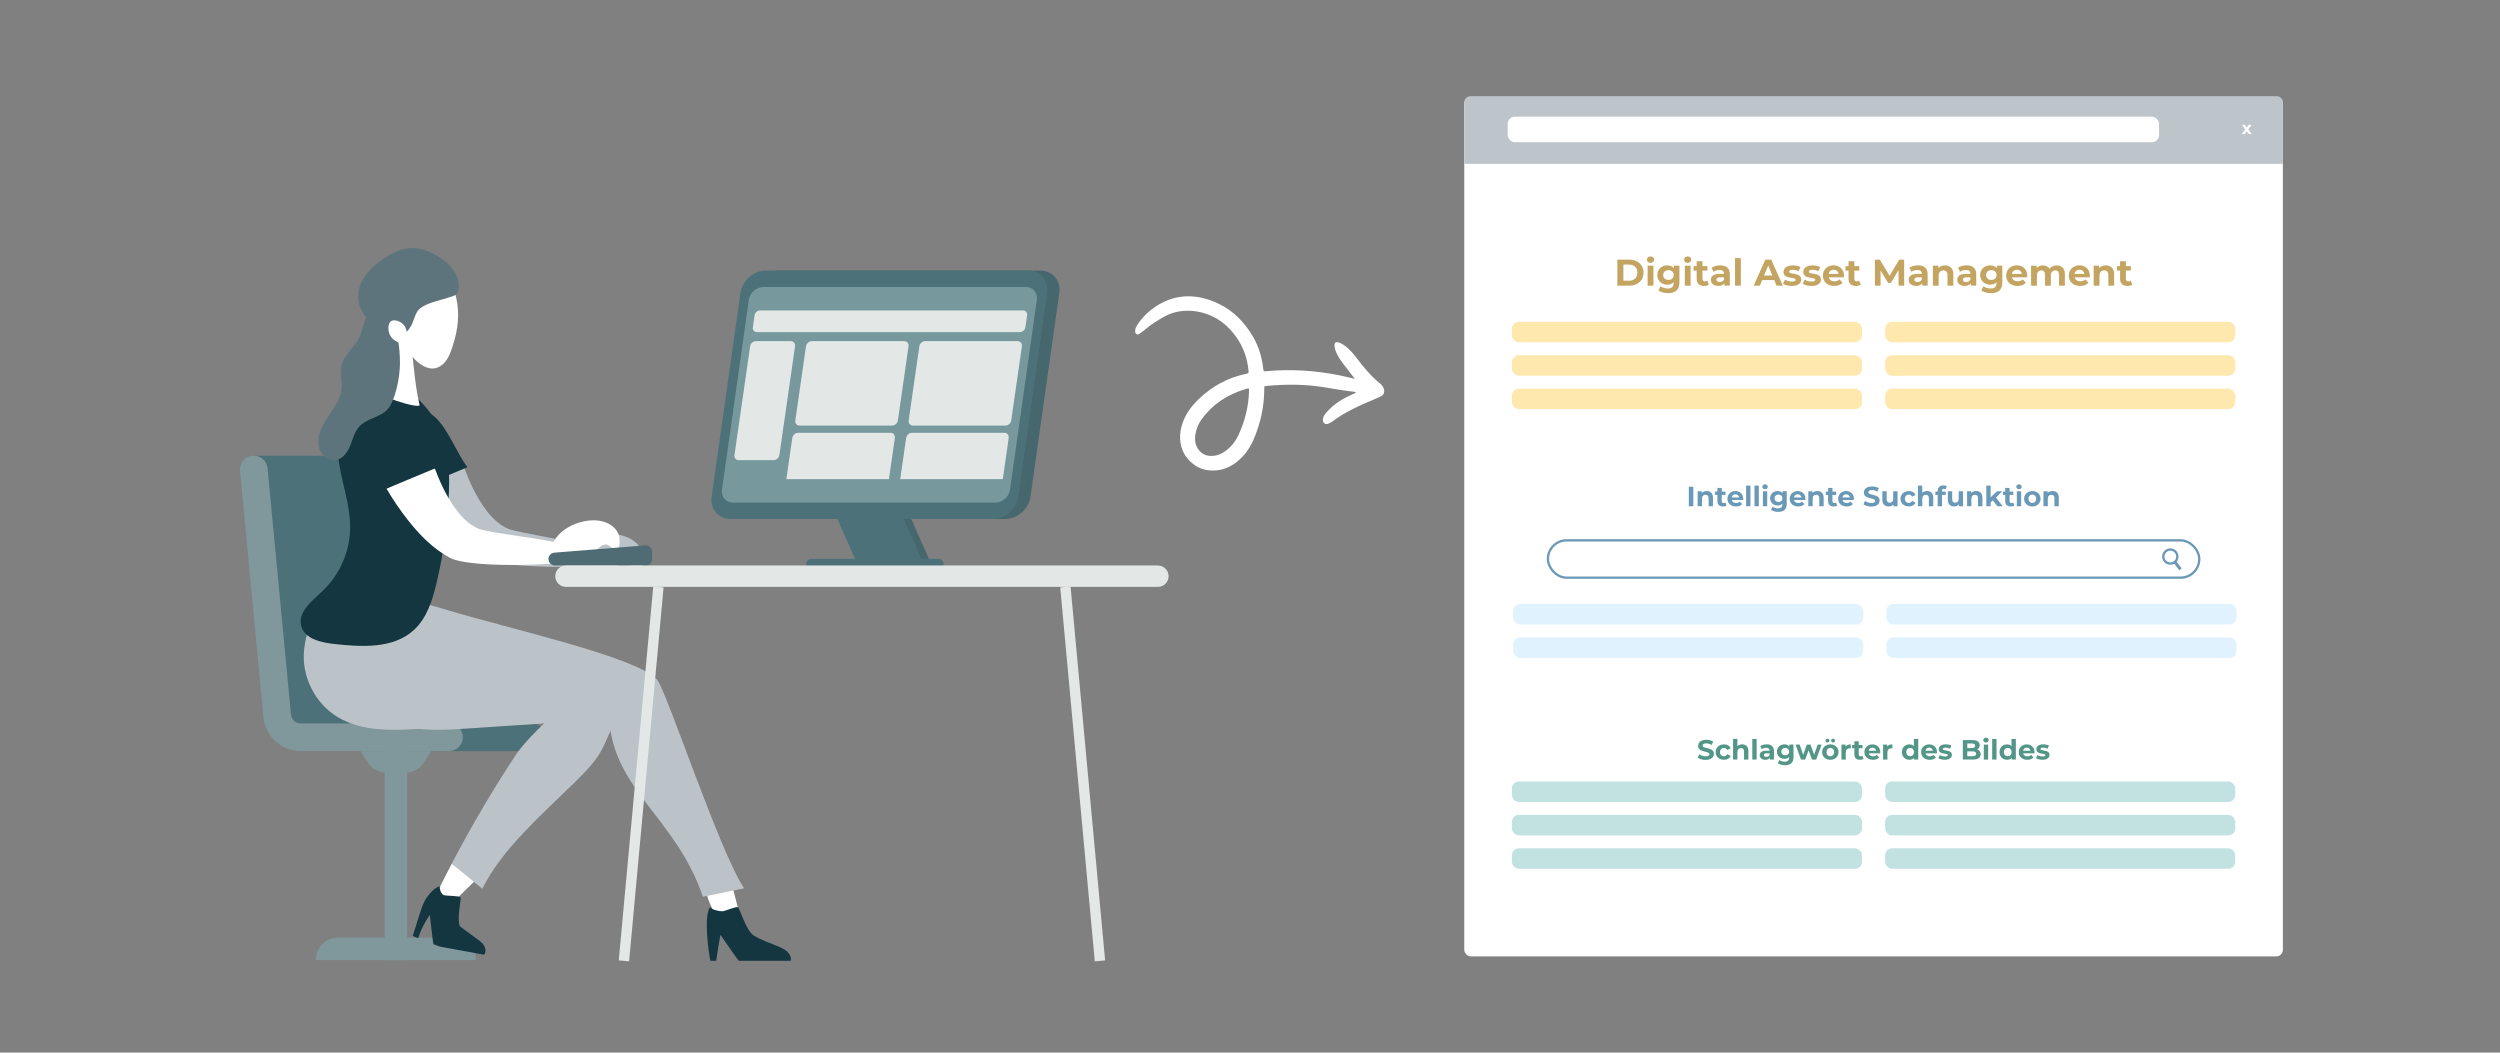 <?xml version="1.0" encoding="UTF-8"?><svg id="Ebene_1" xmlns="http://www.w3.org/2000/svg" viewBox="0 0 1077.17 453.54"><rect x="0" y="0" width="1077.17" height="453.54" fill="#808080" stroke="none"/><defs><style>.cls-1{fill:#77999d;}.cls-2{fill:#ffe8ae;}.cls-3{fill:#4c7178;}.cls-4{fill:#5e747c;}.cls-4,.cls-5,.cls-6,.cls-7{fill-rule:evenodd;}.cls-8{fill:none;}.cls-8,.cls-9{stroke:#6a98b7;stroke-miterlimit:10;}.cls-10{fill:#bdc4ca;}.cls-11,.cls-5,.cls-9{fill:#fff;}.cls-12{fill:#e3e8e7;}.cls-13,.cls-6{fill:#bcc3c8;}.cls-14{fill:#c3a461;}.cls-15{fill:#6a98b7;}.cls-16{fill:#539687;}.cls-17{fill:#45676d;}.cls-18{fill:#4f6c74;}.cls-19{fill:#e0f2fd;}.cls-20,.cls-7{fill:#143640;}.cls-21{fill:#80979b;}.cls-22{fill:#c1e2e1;}</style></defs><rect class="cls-11" x="630.91" y="41.91" width="352.7" height="370.18" rx="2.83" ry="2.83"/><path class="cls-10" d="M983.62,70.61v-26.54c0-1.45-1.17-2.62-2.62-2.62h-347.46c-1.45,0-2.62,1.17-2.62,2.62v26.54h352.7Z"/><rect class="cls-11" x="649.62" y="50.28" width="280.65" height="10.98" rx="3.07" ry="3.07"/><path class="cls-11" d="M968.91,57.76l-.87-1.22-.9,1.22h-1.26l1.53-2.01-1.48-1.98h1.3l.84,1.16.87-1.16h1.23l-1.48,1.95,1.54,2.04h-1.32Z"/><rect class="cls-2" x="651.44" y="138.64" width="150.84" height="8.85" rx="3.01" ry="3.01"/><rect class="cls-2" x="651.44" y="167.44" width="150.84" height="8.85" rx="3.01" ry="3.01"/><rect class="cls-2" x="651.44" y="153.04" width="150.84" height="8.85" rx="3.01" ry="3.01"/><rect class="cls-2" x="812.25" y="138.64" width="150.84" height="8.85" rx="3.01" ry="3.01"/><rect class="cls-2" x="812.25" y="167.44" width="150.84" height="8.85" rx="3.01" ry="3.01"/><rect class="cls-2" x="812.25" y="153.04" width="150.84" height="8.85" rx="3.01" ry="3.01"/><rect class="cls-19" x="651.97" y="274.64" width="150.84" height="8.85" rx="3.01" ry="3.01"/><rect class="cls-19" x="651.97" y="260.24" width="150.84" height="8.85" rx="3.01" ry="3.01"/><rect class="cls-19" x="812.79" y="274.64" width="150.84" height="8.85" rx="3.01" ry="3.01"/><rect class="cls-19" x="812.79" y="260.24" width="150.84" height="8.85" rx="3.01" ry="3.01"/><rect class="cls-22" x="651.44" y="336.7" width="150.84" height="8.85" rx="3.01" ry="3.01"/><rect class="cls-22" x="651.44" y="365.5" width="150.84" height="8.85" rx="3.01" ry="3.01"/><rect class="cls-22" x="651.44" y="351.1" width="150.84" height="8.85" rx="3.01" ry="3.01"/><rect class="cls-22" x="812.25" y="336.7" width="150.84" height="8.85" rx="3.01" ry="3.01"/><rect class="cls-22" x="812.25" y="365.5" width="150.84" height="8.85" rx="3.01" ry="3.01"/><rect class="cls-22" x="812.25" y="351.1" width="150.84" height="8.85" rx="3.01" ry="3.01"/><path class="cls-5" d="M538.03,167.42c-.53-.12-1,.1-1.45.24-7.88,2.37-14.27,6.63-18.9,13.11-1.57,2.19-2.49,4.68-2.74,7.44-.14,1.64.09,3.23.97,4.75,1.31,2.24,3.25,3.44,5.84,3.49,1.97.04,3.73-.51,5.3-1.48,3.07-1.89,5.2-4.55,6.66-7.73,2.69-5.88,4.29-12.11,4.46-18.76,0-.35.13-.7-.11-1.07M583.75,163.26c-.42-.57-.64-.88-.87-1.18-1.28-1.66-2.58-3.3-3.85-4.96-1.16-1.51-2.24-3.07-3.05-4.77-.53-1.11-.94-2.24-.99-3.43-.06-1.33.57-1.77,1.92-1.34,1.11.35,2.07,1,2.98,1.72,1.9,1.51,3.44,3.34,4.86,5.24,2.9,3.85,5.97,7.55,9.78,10.63.71.57,1.31,1.27,1.64,2.12.59,1.5.12,2.87-1.23,3.5-1.05.48-2.11.97-3.18,1.42-6.21,2.58-12.3,5.36-17.62,9.35-.49.37-1.06.64-1.62.91-.58.28-1.23.42-1.85-.03-.65-.48-.77-1.16-.67-1.85.14-.99.62-1.82,1.24-2.56,1.74-2.1,3.81-3.84,6.13-5.33,1.86-1.2,3.89-2.13,5.92-3.06.32-.15.77-.2.89-.66-.22-.07-.36-.14-.49-.15-4.49-.47-8.96-1.3-13.43-2.02-8.18-1.32-16.25-1.29-24.28-.56-1.42.13-1.24.15-1.25,1.35-.03,7.8-1.69,15.14-4.75,22.08-1.62,3.68-3.94,6.86-7.14,9.37-2.83,2.22-6.08,3.61-9.95,3.68-3.07.05-5.98-.68-8.56-2.63-3.81-2.88-5.66-6.62-5.87-11.01-.12-2.55.39-4.96,1.24-7.27,1.43-3.94,3.96-7.16,6.94-10.01,5.65-5.39,12.36-9.12,20.38-10.76.65-.13,1.03-.28.96-1.07-.61-6.92-3.21-13.1-8.38-18.47-7.89-8.21-19.97-9.55-27.75-5.19-2.91,1.63-5.75,3.33-8.24,5.49-.83.71-1.73,1.33-2.62,1.99-.37.27-.78.46-1.28.17-.47-.28-.59-.74-.6-1.2-.03-.69.13-1.34.45-1.91.4-.72.82-1.45,1.31-2.1,2.35-3.13,5.25-5.72,8.7-7.7,8.05-4.59,16.69-4.43,25.62-.13,6.5,3.14,11.21,8.17,14.75,14.24,2.54,4.35,3.79,8.98,4.36,13.76.13,1.1.16,1.12,1.29,1.01,10.47-.99,20.99-.33,31.56,1.78,2.08.42,4.15.92,6.57,1.52"/><path class="cls-16" d="M732.99,327.15c-.62-.18-1.12-.41-1.49-.7l.66-1.46c.36.26.79.48,1.28.64s.99.24,1.49.24c.55,0,.96-.08,1.22-.25.26-.16.4-.38.4-.65,0-.2-.08-.37-.23-.5-.16-.13-.36-.24-.6-.32s-.57-.17-.99-.26c-.64-.15-1.16-.3-1.57-.46-.41-.15-.76-.4-1.05-.73-.29-.34-.44-.78-.44-1.34,0-.49.13-.93.4-1.33.26-.4.66-.71,1.19-.94.53-.23,1.18-.35,1.95-.35.54,0,1.06.06,1.57.19.51.13.96.31,1.34.55l-.6,1.48c-.78-.44-1.55-.66-2.33-.66-.54,0-.95.09-1.21.26s-.39.41-.39.7.15.5.45.64.76.28,1.37.41c.64.15,1.16.3,1.57.46.41.15.76.39,1.05.72s.44.77.44,1.33c0,.48-.13.92-.4,1.31-.27.4-.67.71-1.21.94-.54.23-1.19.35-1.96.35-.66,0-1.31-.09-1.93-.27Z"/><path class="cls-16" d="M740.94,326.95c-.55-.28-.98-.68-1.28-1.18-.31-.5-.46-1.08-.46-1.72s.15-1.21.46-1.72c.31-.5.74-.9,1.28-1.18s1.17-.43,1.85-.43,1.27.14,1.78.43c.51.28.88.69,1.11,1.22l-1.45.78c-.34-.59-.82-.89-1.45-.89-.49,0-.89.16-1.21.48-.32.32-.48.76-.48,1.31s.16.99.48,1.31.72.48,1.21.48c.64,0,1.12-.3,1.45-.89l1.45.79c-.23.51-.6.91-1.11,1.2-.51.29-1.1.43-1.78.43s-1.31-.14-1.85-.43Z"/><path class="cls-16" d="M752.58,321.44c.49.48.74,1.19.74,2.14v3.7h-1.87v-3.41c0-.51-.11-.89-.34-1.15s-.55-.38-.97-.38c-.47,0-.85.15-1.13.44-.28.29-.42.73-.42,1.3v3.19h-1.87v-8.9h1.87v3.12c.25-.25.55-.44.9-.57.35-.13.74-.2,1.15-.2.8,0,1.45.24,1.94.72Z"/><path class="cls-16" d="M755.01,318.37h1.87v8.9h-1.87v-8.9Z"/><path class="cls-16" d="M763.53,321.44c.54.48.8,1.19.8,2.15v3.68h-1.75v-.8c-.35.6-1.01.9-1.97.9-.5,0-.93-.08-1.29-.25-.36-.17-.64-.4-.83-.7-.19-.3-.29-.63-.29-1.01,0-.6.23-1.07.68-1.42.45-.34,1.15-.52,2.09-.52h1.49c0-.41-.12-.72-.37-.94-.25-.22-.62-.33-1.12-.33-.34,0-.68.05-1.01.16-.33.11-.61.25-.85.44l-.67-1.31c.35-.25.77-.44,1.27-.58.49-.14,1-.2,1.52-.2,1,0,1.77.24,2.3.71ZM761.94,325.89c.25-.15.42-.37.53-.65v-.66h-1.28c-.77,0-1.15.25-1.15.76,0,.24.09.43.28.57.19.14.45.21.77.21s.6-.07.85-.22Z"/><path class="cls-16" d="M772.76,320.82v5.38c0,1.18-.31,2.06-.92,2.64-.62.58-1.52.86-2.7.86-.62,0-1.22-.08-1.78-.23-.56-.15-1.02-.37-1.39-.66l.74-1.34c.27.22.62.4,1.03.53.42.13.83.2,1.25.2.65,0,1.13-.15,1.43-.44.31-.29.46-.73.46-1.33v-.28c-.49.54-1.17.8-2.04.8-.59,0-1.13-.13-1.63-.39-.49-.26-.88-.63-1.17-1.1-.29-.47-.43-1.02-.43-1.63s.14-1.16.43-1.63c.29-.47.68-.84,1.17-1.1.49-.26,1.03-.39,1.63-.39.94,0,1.65.31,2.14.92v-.83h1.78ZM770.44,324.99c.32-.29.47-.67.47-1.15s-.16-.85-.47-1.15c-.32-.29-.72-.44-1.22-.44s-.9.15-1.22.44-.48.67-.48,1.15.16.85.48,1.15.73.44,1.22.44.9-.15,1.22-.44Z"/><path class="cls-16" d="M784.87,320.82l-2.34,6.46h-1.8l-1.45-4.01-1.5,4.01h-1.8l-2.33-6.46h1.76l1.52,4.37,1.58-4.37h1.58l1.54,4.37,1.57-4.37h1.66Z"/><path class="cls-16" d="M786.81,326.95c-.54-.28-.96-.68-1.27-1.18s-.46-1.08-.46-1.72.15-1.21.46-1.72.73-.9,1.27-1.18,1.15-.43,1.83-.43,1.29.14,1.82.43.96.68,1.26,1.18c.3.5.46,1.08.46,1.72s-.15,1.21-.46,1.72c-.3.5-.72.9-1.26,1.18s-1.14.43-1.82.43-1.29-.14-1.83-.43ZM786.8,319.7c-.16-.16-.24-.35-.24-.59s.08-.44.24-.59c.16-.16.36-.23.6-.23s.44.08.59.23c.16.16.23.35.23.59s-.08.44-.23.59-.35.23-.59.23-.44-.08-.6-.23ZM789.82,325.35c.31-.32.46-.76.46-1.3s-.15-.98-.46-1.3c-.31-.32-.7-.49-1.18-.49s-.88.16-1.19.49c-.31.32-.47.76-.47,1.3s.16.98.47,1.3c.31.32.71.49,1.19.49s.87-.16,1.18-.49ZM789.23,319.7c-.16-.16-.23-.35-.23-.59s.08-.44.23-.59c.16-.16.35-.23.59-.23s.44.08.6.23c.16.16.24.35.24.59s-.08.44-.24.59-.36.23-.6.23-.44-.08-.59-.23Z"/><path class="cls-16" d="M796.12,320.96c.38-.16.82-.24,1.31-.24v1.73c-.21-.02-.35-.02-.42-.02-.54,0-.96.15-1.26.45-.3.3-.46.75-.46,1.35v3.05h-1.87v-6.46h1.79v.85c.22-.31.53-.55.91-.71Z"/><path class="cls-16" d="M802.94,326.96c-.18.14-.41.24-.68.31-.27.07-.55.1-.85.1-.77,0-1.36-.2-1.78-.59-.42-.39-.63-.97-.63-1.73v-2.65h-1v-1.44h1v-1.57h1.87v1.57h1.61v1.44h-1.61v2.63c0,.27.07.48.21.63.14.15.34.22.59.22.3,0,.55-.08.76-.24l.5,1.32Z"/><path class="cls-16" d="M810.08,324.58h-4.88c.09.4.3.72.62.95s.74.35,1.22.35c.34,0,.63-.05.89-.15.26-.1.5-.26.73-.47l1,1.08c-.61.7-1.5,1.04-2.66,1.04-.73,0-1.37-.14-1.93-.43-.56-.28-.99-.68-1.3-1.18s-.46-1.08-.46-1.72.15-1.2.45-1.71c.3-.51.71-.9,1.24-1.19.52-.28,1.11-.43,1.76-.43s1.2.14,1.72.41c.51.27.91.66,1.21,1.17.29.51.44,1.1.44,1.77,0,.02-.01.19-.04.5ZM805.7,322.5c-.29.24-.46.57-.53.98h3.18c-.06-.41-.24-.73-.53-.98-.29-.24-.64-.37-1.06-.37s-.78.12-1.07.36Z"/><path class="cls-16" d="M814.06,320.96c.38-.16.82-.24,1.31-.24v1.73c-.21-.02-.35-.02-.42-.02-.54,0-.96.15-1.26.45-.3.3-.46.75-.46,1.35v3.05h-1.87v-6.46h1.79v.85c.22-.31.53-.55.91-.71Z"/><path class="cls-16" d="M826.51,318.37v8.9h-1.79v-.74c-.46.56-1.14.84-2.02.84-.61,0-1.16-.14-1.65-.41-.49-.27-.88-.66-1.16-1.16-.28-.5-.42-1.09-.42-1.75s.14-1.25.42-1.75c.28-.5.67-.89,1.16-1.16.49-.27,1.04-.41,1.65-.41.82,0,1.47.26,1.93.78v-3.13h1.87ZM824.21,325.35c.31-.32.47-.76.47-1.3s-.16-.98-.47-1.3c-.31-.32-.7-.49-1.18-.49s-.88.16-1.19.49c-.31.32-.47.76-.47,1.3s.16.98.47,1.3c.31.32.71.49,1.19.49s.86-.16,1.18-.49Z"/><path class="cls-16" d="M834.53,324.58h-4.88c.09.4.3.72.62.95s.74.35,1.22.35c.34,0,.63-.05.89-.15.26-.1.5-.26.73-.47l1,1.08c-.61.7-1.5,1.04-2.66,1.04-.73,0-1.37-.14-1.93-.43-.56-.28-.99-.68-1.3-1.18s-.46-1.08-.46-1.72.15-1.2.45-1.71c.3-.51.71-.9,1.24-1.19.52-.28,1.11-.43,1.76-.43s1.2.14,1.72.41c.51.27.91.66,1.21,1.17.29.51.44,1.1.44,1.77,0,.02-.01.19-.04.5ZM830.15,322.5c-.29.24-.46.57-.53.98h3.18c-.06-.41-.24-.73-.53-.98-.29-.24-.64-.37-1.06-.37s-.78.12-1.07.36Z"/><path class="cls-16" d="M836.41,327.17c-.51-.13-.92-.3-1.22-.5l.62-1.34c.29.18.64.33,1.04.45s.81.17,1.2.17c.79,0,1.19-.2,1.19-.59,0-.18-.11-.32-.32-.4-.22-.08-.55-.15-1-.2-.53-.08-.96-.17-1.31-.28-.34-.1-.64-.29-.89-.55s-.38-.64-.38-1.13c0-.41.12-.77.35-1.09s.58-.56,1.03-.74c.45-.18.99-.26,1.6-.26.46,0,.91.05,1.36.15.45.1.83.24,1.12.41l-.62,1.33c-.57-.32-1.19-.48-1.86-.48-.4,0-.7.06-.9.17-.2.11-.3.26-.3.43,0,.2.11.34.32.42s.56.16,1.03.23c.53.09.96.18,1.3.28.34.1.63.28.88.55.25.26.37.63.37,1.1,0,.4-.12.76-.36,1.07-.24.31-.59.55-1.05.73s-1.01.26-1.64.26c-.54,0-1.06-.07-1.57-.2Z"/><path class="cls-16" d="M853.01,323.67c.27.36.41.79.41,1.31,0,.74-.29,1.3-.86,1.7-.57.4-1.41.59-2.5.59h-4.34v-8.4h4.1c1.02,0,1.81.2,2.36.59.55.39.82.92.82,1.6,0,.41-.1.77-.29,1.09-.2.32-.47.57-.82.76.48.15.86.41,1.13.76ZM847.64,320.34v1.98h1.93c.48,0,.84-.08,1.09-.25s.37-.42.37-.74-.12-.57-.37-.74c-.25-.16-.61-.25-1.09-.25h-1.93ZM851.07,325.56c.26-.17.39-.43.39-.78,0-.7-.52-1.04-1.55-1.04h-2.27v2.08h2.27c.51,0,.9-.08,1.16-.25Z"/><path class="cls-16" d="M854.85,319.62c-.22-.2-.32-.45-.32-.74s.11-.54.32-.74c.22-.2.5-.3.84-.3s.62.1.84.29c.22.19.32.43.32.72,0,.31-.11.57-.32.77-.22.2-.5.31-.84.31s-.62-.1-.84-.3ZM854.76,320.82h1.87v6.46h-1.87v-6.46Z"/><path class="cls-16" d="M858.37,318.37h1.87v8.9h-1.87v-8.9Z"/><path class="cls-16" d="M868.56,318.37v8.9h-1.79v-.74c-.46.56-1.14.84-2.02.84-.61,0-1.16-.14-1.65-.41-.49-.27-.88-.66-1.16-1.16-.28-.5-.42-1.09-.42-1.75s.14-1.25.42-1.75c.28-.5.67-.89,1.16-1.16.49-.27,1.04-.41,1.65-.41.82,0,1.47.26,1.93.78v-3.13h1.87ZM866.25,325.35c.31-.32.47-.76.47-1.3s-.16-.98-.47-1.3c-.31-.32-.7-.49-1.18-.49s-.88.16-1.19.49c-.31.32-.47.76-.47,1.3s.16.98.47,1.3c.31.32.71.49,1.19.49s.86-.16,1.18-.49Z"/><path class="cls-16" d="M876.57,324.58h-4.88c.09.4.3.72.62.95s.74.35,1.22.35c.34,0,.63-.05.89-.15.26-.1.5-.26.73-.47l1,1.08c-.61.7-1.5,1.04-2.66,1.04-.73,0-1.37-.14-1.93-.43-.56-.28-.99-.68-1.3-1.18s-.46-1.08-.46-1.72.15-1.2.45-1.71c.3-.51.71-.9,1.24-1.19.52-.28,1.11-.43,1.76-.43s1.2.14,1.72.41c.51.27.91.66,1.21,1.17.29.51.44,1.1.44,1.77,0,.02-.01.19-.04.5ZM872.19,322.5c-.29.24-.46.57-.53.98h3.18c-.06-.41-.24-.73-.53-.98-.29-.24-.64-.37-1.06-.37s-.78.12-1.07.36Z"/><path class="cls-16" d="M878.46,327.17c-.51-.13-.92-.3-1.22-.5l.62-1.34c.29.18.64.33,1.04.45s.81.17,1.2.17c.79,0,1.19-.2,1.19-.59,0-.18-.11-.32-.32-.4-.22-.08-.55-.15-1-.2-.53-.08-.96-.17-1.31-.28-.34-.1-.64-.29-.89-.55s-.38-.64-.38-1.13c0-.41.12-.77.35-1.09s.58-.56,1.03-.74c.45-.18.99-.26,1.6-.26.46,0,.91.05,1.36.15.45.1.83.24,1.12.41l-.62,1.33c-.57-.32-1.19-.48-1.86-.48-.4,0-.7.06-.9.17-.2.11-.3.26-.3.43,0,.2.11.34.32.42s.56.16,1.03.23c.53.09.96.18,1.3.28.34.1.63.28.88.55.25.26.37.63.37,1.1,0,.4-.12.76-.36,1.07-.24.31-.59.55-1.05.73s-1.01.26-1.64.26c-.54,0-1.06-.07-1.57-.2Z"/><path class="cls-15" d="M727.66,209.73h1.94v8.4h-1.94v-8.4Z"/><path class="cls-15" d="M737.32,212.29c.49.48.74,1.19.74,2.14v3.7h-1.87v-3.41c0-.51-.11-.89-.34-1.15s-.55-.38-.97-.38c-.47,0-.85.15-1.13.44-.28.29-.42.73-.42,1.3v3.19h-1.87v-6.46h1.79v.76c.25-.27.56-.48.92-.63.37-.15.77-.22,1.21-.22.8,0,1.45.24,1.94.72Z"/><path class="cls-15" d="M743.92,217.82c-.18.14-.41.24-.68.31-.27.07-.55.1-.85.1-.77,0-1.36-.2-1.78-.59-.42-.39-.63-.97-.63-1.73v-2.65h-1v-1.44h1v-1.57h1.87v1.57h1.61v1.44h-1.61v2.63c0,.27.07.48.21.63.14.15.34.22.59.22.3,0,.55-.08.76-.24l.5,1.32Z"/><path class="cls-15" d="M751.06,215.43h-4.88c.09.4.3.72.62.95s.74.35,1.22.35c.34,0,.63-.05.89-.15.26-.1.5-.26.73-.47l1,1.08c-.61.7-1.5,1.04-2.66,1.04-.73,0-1.37-.14-1.93-.43-.56-.28-.99-.68-1.3-1.18s-.46-1.08-.46-1.72.15-1.2.45-1.71c.3-.51.71-.9,1.24-1.19.52-.28,1.11-.43,1.76-.43s1.2.14,1.72.41c.51.27.91.66,1.21,1.17.29.51.44,1.1.44,1.77,0,.02-.01.19-.04.5ZM746.68,213.35c-.29.24-.46.57-.53.98h3.18c-.06-.41-.24-.73-.53-.98-.29-.24-.64-.37-1.06-.37s-.78.12-1.07.36Z"/><path class="cls-15" d="M752.34,209.22h1.87v8.9h-1.87v-8.9Z"/><path class="cls-15" d="M755.95,209.22h1.87v8.9h-1.87v-8.9Z"/><path class="cls-15" d="M759.66,210.47c-.22-.2-.32-.45-.32-.74s.11-.54.32-.74c.22-.2.5-.3.84-.3s.62.1.84.29c.22.19.32.43.32.72,0,.31-.11.57-.32.77-.22.2-.5.31-.84.31s-.62-.1-.84-.3ZM759.57,211.67h1.87v6.46h-1.87v-6.46Z"/><path class="cls-15" d="M769.84,211.67v5.38c0,1.18-.31,2.06-.92,2.64-.62.58-1.52.86-2.7.86-.62,0-1.22-.08-1.78-.23-.56-.15-1.02-.37-1.39-.66l.74-1.34c.27.22.62.4,1.03.53.42.13.83.2,1.25.2.65,0,1.13-.15,1.43-.44.31-.29.46-.73.46-1.33v-.28c-.49.54-1.17.8-2.04.8-.59,0-1.13-.13-1.63-.39-.49-.26-.88-.63-1.17-1.1-.29-.47-.43-1.02-.43-1.63s.14-1.16.43-1.63c.29-.47.68-.84,1.17-1.1.49-.26,1.03-.39,1.63-.39.94,0,1.65.31,2.14.92v-.83h1.78ZM767.52,215.84c.32-.29.47-.67.47-1.15s-.16-.85-.47-1.15c-.32-.29-.72-.44-1.22-.44s-.9.15-1.22.44-.48.67-.48,1.15.16.85.48,1.15.73.44,1.22.44.9-.15,1.22-.44Z"/><path class="cls-15" d="M777.87,215.43h-4.88c.09.4.3.72.62.95s.74.35,1.22.35c.34,0,.63-.05.89-.15.26-.1.5-.26.73-.47l1,1.08c-.61.7-1.5,1.04-2.66,1.04-.73,0-1.37-.14-1.93-.43-.56-.28-.99-.68-1.3-1.18s-.46-1.08-.46-1.72.15-1.2.45-1.71c.3-.51.71-.9,1.24-1.19.52-.28,1.11-.43,1.76-.43s1.2.14,1.72.41c.51.27.91.66,1.21,1.17.29.51.44,1.1.44,1.77,0,.02-.01.19-.04.5ZM773.49,213.35c-.29.24-.46.57-.53.98h3.18c-.06-.41-.24-.73-.53-.98-.29-.24-.64-.37-1.06-.37s-.78.12-1.07.36Z"/><path class="cls-15" d="M785.01,212.29c.49.48.74,1.19.74,2.14v3.7h-1.87v-3.41c0-.51-.11-.89-.34-1.15s-.55-.38-.97-.38c-.47,0-.85.15-1.13.44-.28.29-.42.73-.42,1.3v3.19h-1.87v-6.46h1.79v.76c.25-.27.56-.48.92-.63.37-.15.77-.22,1.21-.22.8,0,1.45.24,1.94.72Z"/><path class="cls-15" d="M791.61,217.82c-.18.14-.41.24-.68.31-.27.07-.55.1-.85.1-.77,0-1.36-.2-1.78-.59-.42-.39-.63-.97-.63-1.73v-2.65h-1v-1.44h1v-1.57h1.87v1.57h1.61v1.44h-1.61v2.63c0,.27.07.48.21.63.14.15.34.22.59.22.3,0,.55-.08.76-.24l.5,1.32Z"/><path class="cls-15" d="M798.75,215.43h-4.88c.09.4.3.72.62.95s.74.35,1.22.35c.34,0,.63-.05.89-.15.26-.1.5-.26.73-.47l1,1.08c-.61.7-1.5,1.04-2.66,1.04-.73,0-1.37-.14-1.93-.43-.56-.28-.99-.68-1.3-1.18s-.46-1.08-.46-1.72.15-1.2.45-1.71c.3-.51.71-.9,1.24-1.19.52-.28,1.11-.43,1.76-.43s1.2.14,1.72.41c.51.27.91.66,1.21,1.17.29.51.44,1.1.44,1.77,0,.02-.01.19-.04.5ZM794.37,213.35c-.29.24-.46.57-.53.98h3.18c-.06-.41-.24-.73-.53-.98-.29-.24-.64-.37-1.06-.37s-.78.12-1.07.36Z"/><path class="cls-15" d="M804.39,218c-.62-.18-1.12-.41-1.49-.7l.66-1.46c.36.26.79.48,1.28.64s.99.24,1.49.24c.55,0,.96-.08,1.22-.25.26-.16.4-.38.4-.65,0-.2-.08-.37-.23-.5-.16-.13-.36-.24-.6-.32s-.57-.17-.99-.26c-.64-.15-1.16-.3-1.57-.46-.41-.15-.76-.4-1.05-.73-.29-.34-.44-.78-.44-1.34,0-.49.13-.93.4-1.33.26-.4.66-.71,1.19-.94.53-.23,1.18-.35,1.95-.35.54,0,1.06.06,1.57.19.51.13.96.31,1.34.55l-.6,1.48c-.78-.44-1.55-.66-2.33-.66-.54,0-.95.09-1.21.26s-.39.41-.39.7.15.5.45.64.76.28,1.37.41c.64.15,1.16.3,1.57.46.41.15.76.39,1.05.72s.44.77.44,1.33c0,.48-.13.92-.4,1.31-.27.4-.67.71-1.21.94-.54.23-1.19.35-1.96.35-.66,0-1.31-.09-1.93-.27Z"/><path class="cls-15" d="M817.59,211.67v6.46h-1.78v-.77c-.25.28-.54.49-.89.64-.34.15-.72.22-1.12.22-.85,0-1.52-.24-2.02-.73s-.74-1.21-.74-2.17v-3.65h1.87v3.37c0,1.04.44,1.56,1.31,1.56.45,0,.81-.15,1.08-.44.27-.29.41-.73.41-1.3v-3.19h1.87Z"/><path class="cls-15" d="M820.59,217.8c-.55-.28-.98-.68-1.28-1.18-.31-.5-.46-1.08-.46-1.72s.15-1.21.46-1.72c.31-.5.74-.9,1.28-1.18s1.17-.43,1.85-.43,1.27.14,1.78.43c.51.28.88.69,1.11,1.22l-1.45.78c-.34-.59-.82-.89-1.45-.89-.49,0-.89.16-1.21.48-.32.32-.48.76-.48,1.31s.16.99.48,1.31.72.48,1.21.48c.64,0,1.12-.3,1.45-.89l1.45.79c-.23.51-.6.91-1.11,1.2-.51.29-1.1.43-1.78.43s-1.31-.14-1.85-.43Z"/><path class="cls-15" d="M832.23,212.29c.49.48.74,1.19.74,2.14v3.7h-1.87v-3.41c0-.51-.11-.89-.34-1.15s-.55-.38-.97-.38c-.47,0-.85.15-1.13.44-.28.29-.42.73-.42,1.3v3.19h-1.87v-8.9h1.87v3.12c.25-.25.55-.44.9-.57.35-.13.74-.2,1.15-.2.8,0,1.45.24,1.94.72Z"/><path class="cls-15" d="M836.71,211.82h1.66v1.44h-1.61v4.87h-1.87v-4.87h-1v-1.44h1v-.29c0-.74.22-1.32.65-1.75.44-.43,1.05-.65,1.84-.65.28,0,.55.03.8.09.25.06.46.15.63.26l-.49,1.36c-.22-.15-.47-.23-.76-.23-.57,0-.85.31-.85.94v.28Z"/><path class="cls-15" d="M845.81,211.67v6.46h-1.78v-.77c-.25.28-.54.49-.89.64-.34.15-.72.22-1.12.22-.85,0-1.52-.24-2.02-.73s-.74-1.21-.74-2.17v-3.65h1.87v3.37c0,1.04.44,1.56,1.31,1.56.45,0,.81-.15,1.08-.44.27-.29.41-.73.41-1.3v-3.19h1.87Z"/><path class="cls-15" d="M853.41,212.29c.49.48.74,1.19.74,2.14v3.7h-1.87v-3.41c0-.51-.11-.89-.34-1.15s-.55-.38-.97-.38c-.47,0-.85.15-1.13.44-.28.29-.42.73-.42,1.3v3.19h-1.87v-6.46h1.79v.76c.25-.27.56-.48.92-.63.37-.15.77-.22,1.21-.22.8,0,1.45.24,1.94.72Z"/><path class="cls-15" d="M858.61,215.59l-.9.89v1.64h-1.87v-8.9h1.87v5.04l2.74-2.59h2.23l-2.69,2.74,2.93,3.72h-2.27l-2.04-2.53Z"/><path class="cls-15" d="M867.93,217.82c-.18.14-.41.24-.68.31-.27.07-.55.1-.85.1-.77,0-1.36-.2-1.78-.59-.42-.39-.63-.97-.63-1.73v-2.65h-1v-1.44h1v-1.57h1.87v1.57h1.61v1.44h-1.61v2.63c0,.27.07.48.21.63.14.15.34.22.59.22.3,0,.55-.08.76-.24l.5,1.32Z"/><path class="cls-15" d="M869.08,210.47c-.22-.2-.32-.45-.32-.74s.11-.54.32-.74c.22-.2.5-.3.84-.3s.62.1.84.29c.22.19.32.43.32.72,0,.31-.11.57-.32.77-.22.2-.5.31-.84.31s-.62-.1-.84-.3ZM868.98,211.67h1.87v6.46h-1.87v-6.46Z"/><path class="cls-15" d="M873.84,217.8c-.54-.28-.96-.68-1.27-1.18s-.46-1.08-.46-1.72.15-1.21.46-1.72.73-.9,1.27-1.18,1.15-.43,1.83-.43,1.29.14,1.82.43.96.68,1.26,1.18c.3.5.46,1.08.46,1.72s-.15,1.21-.46,1.72c-.3.5-.72.9-1.26,1.18s-1.14.43-1.82.43-1.29-.14-1.83-.43ZM876.85,216.2c.31-.32.46-.76.46-1.3s-.15-.98-.46-1.3c-.31-.32-.7-.49-1.18-.49s-.88.16-1.19.49c-.31.32-.47.76-.47,1.3s.16.98.47,1.3c.31.32.71.49,1.19.49s.87-.16,1.18-.49Z"/><path class="cls-15" d="M886.32,212.29c.49.48.74,1.19.74,2.14v3.7h-1.87v-3.41c0-.51-.11-.89-.34-1.15s-.55-.38-.97-.38c-.47,0-.85.15-1.13.44-.28.29-.42.73-.42,1.3v3.19h-1.87v-6.46h1.79v.76c.25-.27.56-.48.92-.63.37-.15.77-.22,1.21-.22.8,0,1.45.24,1.94.72Z"/><path class="cls-14" d="M696.87,111.88h5.09c1.22,0,2.29.23,3.22.7s1.66,1.12,2.18,1.96c.52.84.78,1.82.78,2.94s-.26,2.1-.78,2.94c-.52.84-1.24,1.5-2.18,1.96-.93.46-2.01.7-3.22.7h-5.09v-11.2ZM701.83,120.95c1.12,0,2.01-.31,2.68-.94s1-1.47,1-2.54-.33-1.91-1-2.54c-.67-.62-1.56-.94-2.68-.94h-2.37v6.94h2.37Z"/><path class="cls-14" d="M710.04,112.87c-.29-.27-.43-.6-.43-.99s.14-.73.43-.99.66-.4,1.12-.4.83.13,1.12.38c.29.26.43.58.43.96,0,.42-.14.76-.43,1.03-.29.27-.66.41-1.12.41s-.83-.13-1.12-.4ZM709.91,114.47h2.5v8.61h-2.5v-8.61Z"/><path class="cls-14" d="M723.61,114.47v7.17c0,1.58-.41,2.75-1.23,3.52s-2.02,1.15-3.6,1.15c-.83,0-1.62-.1-2.37-.3-.75-.2-1.37-.5-1.86-.88l.99-1.79c.36.3.82.54,1.38.71.55.18,1.11.26,1.66.26.86,0,1.5-.19,1.91-.58.41-.39.62-.98.62-1.77v-.37c-.65.71-1.56,1.07-2.72,1.07-.79,0-1.51-.17-2.17-.52-.66-.35-1.18-.83-1.56-1.46s-.58-1.35-.58-2.18.19-1.55.58-2.18.9-1.12,1.56-1.46c.66-.35,1.38-.52,2.17-.52,1.25,0,2.2.41,2.85,1.23v-1.1h2.37ZM720.51,120.03c.42-.39.63-.9.63-1.53s-.21-1.14-.63-1.53c-.42-.39-.96-.58-1.62-.58s-1.21.19-1.63.58c-.43.39-.64.9-.64,1.53s.21,1.14.64,1.53.97.58,1.63.58,1.2-.19,1.62-.58Z"/><path class="cls-14" d="M726.05,112.87c-.29-.27-.43-.6-.43-.99s.14-.73.43-.99.66-.4,1.12-.4.83.13,1.12.38c.29.26.43.58.43.96,0,.42-.14.76-.43,1.03-.29.27-.66.41-1.12.41s-.83-.13-1.12-.4ZM725.93,114.47h2.5v8.61h-2.5v-8.61Z"/><path class="cls-14" d="M736.29,122.66c-.25.18-.55.32-.9.41-.36.09-.73.14-1.13.14-1.02,0-1.82-.26-2.38-.78-.56-.52-.84-1.29-.84-2.3v-3.54h-1.33v-1.92h1.33v-2.1h2.5v2.1h2.14v1.92h-2.14v3.5c0,.36.09.64.28.84.19.2.45.3.79.3.39,0,.73-.11,1.01-.32l.67,1.76Z"/><path class="cls-14" d="M744.25,115.29c.71.63,1.07,1.59,1.07,2.87v4.91h-2.34v-1.07c-.47.8-1.34,1.2-2.62,1.2-.66,0-1.23-.11-1.72-.34s-.86-.53-1.11-.93c-.26-.39-.38-.84-.38-1.34,0-.8.3-1.43.9-1.89.6-.46,1.53-.69,2.79-.69h1.98c0-.54-.17-.96-.5-1.26-.33-.29-.83-.44-1.49-.44-.46,0-.91.07-1.35.22-.44.14-.82.34-1.13.58l-.9-1.74c.47-.33,1.03-.59,1.69-.77.66-.18,1.33-.27,2.02-.27,1.33,0,2.36.32,3.07.95ZM742.12,121.23c.33-.2.56-.49.7-.87v-.88h-1.71c-1.02,0-1.54.34-1.54,1.01,0,.32.12.57.38.76.25.19.59.28,1.03.28s.81-.1,1.14-.3Z"/><path class="cls-14" d="M747.57,111.2h2.5v11.87h-2.5v-11.87Z"/><path class="cls-14" d="M764.47,120.68h-5.2l-.99,2.4h-2.66l4.99-11.2h2.56l5.01,11.2h-2.72l-.99-2.4ZM763.65,118.71l-1.78-4.29-1.78,4.29h3.55Z"/><path class="cls-14" d="M769.89,122.94c-.68-.18-1.23-.4-1.63-.66l.83-1.79c.38.25.85.45,1.39.6.54.15,1.08.23,1.6.23,1.06,0,1.58-.26,1.58-.78,0-.25-.14-.42-.43-.53-.29-.11-.73-.2-1.33-.27-.7-.11-1.29-.23-1.74-.37-.46-.14-.86-.38-1.19-.74-.34-.35-.5-.85-.5-1.5,0-.54.16-1.03.47-1.45s.77-.75,1.38-.98c.6-.23,1.31-.35,2.14-.35.61,0,1.21.07,1.82.2.6.13,1.1.32,1.5.55l-.83,1.78c-.76-.43-1.58-.64-2.48-.64-.53,0-.93.07-1.2.22s-.4.34-.4.58c0,.27.14.45.43.56.29.11.75.21,1.38.3.7.12,1.28.24,1.73.38.45.13.84.38,1.17.73.33.35.5.84.5,1.47,0,.53-.16,1.01-.48,1.42s-.79.74-1.4.97c-.61.23-1.34.34-2.18.34-.71,0-1.41-.09-2.1-.26Z"/><path class="cls-14" d="M778.39,122.94c-.68-.18-1.23-.4-1.63-.66l.83-1.79c.38.25.85.45,1.39.6.54.15,1.08.23,1.6.23,1.06,0,1.58-.26,1.58-.78,0-.25-.14-.42-.43-.53-.29-.11-.73-.2-1.33-.27-.7-.11-1.29-.23-1.74-.37-.46-.14-.86-.38-1.19-.74-.34-.35-.5-.85-.5-1.5,0-.54.16-1.03.47-1.45s.77-.75,1.38-.98c.6-.23,1.31-.35,2.14-.35.61,0,1.21.07,1.82.2.6.13,1.1.32,1.5.55l-.83,1.78c-.76-.43-1.58-.64-2.48-.64-.53,0-.93.07-1.2.22s-.4.34-.4.58c0,.27.14.45.43.56.29.11.75.21,1.38.3.7.12,1.28.24,1.73.38.45.13.84.38,1.17.73.33.35.5.84.5,1.47,0,.53-.16,1.01-.48,1.42s-.79.74-1.4.97c-.61.23-1.34.34-2.18.34-.71,0-1.41-.09-2.1-.26Z"/><path class="cls-14" d="M794.47,119.48h-6.51c.12.53.39.96.83,1.26.44.31.98.46,1.63.46.45,0,.84-.07,1.19-.2s.67-.34.97-.63l1.33,1.44c-.81.93-1.99,1.39-3.55,1.39-.97,0-1.83-.19-2.58-.57-.75-.38-1.32-.9-1.73-1.58s-.61-1.43-.61-2.29.2-1.6.6-2.28c.4-.68.95-1.21,1.65-1.58.7-.38,1.48-.57,2.34-.57s1.61.18,2.29.54,1.22.88,1.61,1.56.58,1.46.58,2.36c0,.03-.02.26-.05.67ZM788.63,116.71c-.38.32-.62.76-.7,1.31h4.24c-.09-.54-.32-.98-.7-1.3-.38-.33-.85-.49-1.41-.49s-1.04.16-1.42.48Z"/><path class="cls-14" d="M801.73,122.66c-.25.18-.55.32-.9.41-.36.09-.73.14-1.13.14-1.02,0-1.82-.26-2.38-.78-.56-.52-.84-1.29-.84-2.3v-3.54h-1.33v-1.92h1.33v-2.1h2.5v2.1h2.14v1.92h-2.14v3.5c0,.36.09.64.28.84.19.2.45.3.79.3.39,0,.73-.11,1.01-.32l.67,1.76Z"/><path class="cls-14" d="M818.04,123.08l-.02-6.72-3.3,5.54h-1.17l-3.28-5.39v6.58h-2.43v-11.2h2.14l4.19,6.96,4.13-6.96h2.13l.03,11.2h-2.43Z"/><path class="cls-14" d="M829.49,115.29c.71.63,1.07,1.59,1.07,2.87v4.91h-2.34v-1.07c-.47.8-1.34,1.2-2.62,1.2-.66,0-1.23-.11-1.72-.34s-.86-.53-1.11-.93c-.26-.39-.38-.84-.38-1.34,0-.8.3-1.43.9-1.89.6-.46,1.53-.69,2.79-.69h1.98c0-.54-.17-.96-.5-1.26-.33-.29-.83-.44-1.49-.44-.46,0-.91.07-1.35.22-.44.14-.82.34-1.13.58l-.9-1.74c.47-.33,1.03-.59,1.69-.77.66-.18,1.33-.27,2.02-.27,1.33,0,2.36.32,3.07.95ZM827.37,121.23c.33-.2.56-.49.7-.87v-.88h-1.71c-1.02,0-1.54.34-1.54,1.01,0,.32.12.57.38.76.25.19.59.28,1.03.28s.81-.1,1.14-.3Z"/><path class="cls-14" d="M840.64,115.3c.66.64.98,1.59.98,2.85v4.93h-2.5v-4.54c0-.68-.15-1.19-.45-1.53-.3-.34-.73-.5-1.3-.5-.63,0-1.13.19-1.5.58-.37.39-.56.97-.56,1.74v4.26h-2.5v-8.61h2.38v1.01c.33-.36.74-.64,1.23-.84.49-.2,1.03-.3,1.62-.3,1.07,0,1.93.32,2.58.96Z"/><path class="cls-14" d="M850.42,115.29c.71.63,1.07,1.59,1.07,2.87v4.91h-2.34v-1.07c-.47.8-1.34,1.2-2.62,1.2-.66,0-1.23-.11-1.72-.34s-.86-.53-1.11-.93c-.26-.39-.38-.84-.38-1.34,0-.8.3-1.43.9-1.89.6-.46,1.53-.69,2.79-.69h1.98c0-.54-.17-.96-.5-1.26-.33-.29-.83-.44-1.49-.44-.46,0-.91.07-1.35.22-.44.14-.82.34-1.13.58l-.9-1.74c.47-.33,1.03-.59,1.69-.77.66-.18,1.33-.27,2.02-.27,1.33,0,2.36.32,3.07.95ZM848.29,121.23c.33-.2.56-.49.7-.87v-.88h-1.71c-1.02,0-1.54.34-1.54,1.01,0,.32.12.57.38.76.25.19.59.28,1.03.28s.81-.1,1.14-.3Z"/><path class="cls-14" d="M862.73,114.47v7.17c0,1.58-.41,2.75-1.23,3.52s-2.02,1.15-3.6,1.15c-.83,0-1.62-.1-2.37-.3-.75-.2-1.37-.5-1.86-.88l.99-1.79c.36.3.82.54,1.38.71.55.18,1.11.26,1.66.26.86,0,1.5-.19,1.91-.58.41-.39.62-.98.62-1.77v-.37c-.65.71-1.56,1.07-2.72,1.07-.79,0-1.51-.17-2.17-.52-.66-.35-1.18-.83-1.56-1.46s-.58-1.35-.58-2.18.19-1.55.58-2.18.9-1.12,1.56-1.46c.66-.35,1.38-.52,2.17-.52,1.25,0,2.2.41,2.85,1.23v-1.1h2.37ZM859.63,120.03c.42-.39.63-.9.63-1.53s-.21-1.14-.63-1.53c-.42-.39-.96-.58-1.62-.58s-1.21.19-1.63.58c-.43.39-.64.9-.64,1.53s.21,1.14.64,1.53.97.58,1.63.58,1.2-.19,1.62-.58Z"/><path class="cls-14" d="M873.43,119.48h-6.51c.12.53.39.96.83,1.26.44.31.98.46,1.63.46.45,0,.84-.07,1.19-.2s.67-.34.97-.63l1.33,1.44c-.81.93-1.99,1.39-3.55,1.39-.97,0-1.83-.19-2.58-.57-.75-.38-1.32-.9-1.73-1.58s-.61-1.43-.61-2.29.2-1.6.6-2.28c.4-.68.95-1.21,1.65-1.58.7-.38,1.48-.57,2.34-.57s1.61.18,2.29.54,1.22.88,1.61,1.56.58,1.46.58,2.36c0,.03-.02.26-.05.67ZM867.59,116.71c-.38.32-.62.76-.7,1.31h4.24c-.09-.54-.32-.98-.7-1.3-.38-.33-.85-.49-1.41-.49s-1.04.16-1.42.48Z"/><path class="cls-14" d="M888.73,115.29c.63.63.95,1.59.95,2.86v4.93h-2.5v-4.54c0-.68-.14-1.19-.42-1.53-.28-.34-.69-.5-1.21-.5-.59,0-1.05.19-1.39.57-.34.38-.51.94-.51,1.69v4.32h-2.5v-4.54c0-1.35-.54-2.03-1.63-2.03-.58,0-1.04.19-1.38.57-.34.38-.51.94-.51,1.69v4.32h-2.5v-8.61h2.38v.99c.32-.36.71-.64,1.18-.83.46-.19.97-.29,1.53-.29.61,0,1.16.12,1.65.36.49.24.89.59,1.18,1.05.35-.45.8-.79,1.34-1.04.54-.25,1.13-.37,1.77-.37,1.08,0,1.93.32,2.57.95Z"/><path class="cls-14" d="M900.41,119.48h-6.51c.12.53.39.96.83,1.26.44.31.98.46,1.63.46.45,0,.84-.07,1.19-.2s.67-.34.97-.63l1.33,1.44c-.81.93-1.99,1.39-3.55,1.39-.97,0-1.83-.19-2.58-.57-.75-.38-1.32-.9-1.73-1.58s-.61-1.43-.61-2.29.2-1.6.6-2.28c.4-.68.95-1.21,1.65-1.58.7-.38,1.48-.57,2.34-.57s1.61.18,2.29.54,1.22.88,1.61,1.56.58,1.46.58,2.36c0,.03-.02.26-.05.67ZM894.57,116.71c-.38.32-.62.76-.7,1.31h4.24c-.09-.54-.32-.98-.7-1.3-.38-.33-.85-.49-1.41-.49s-1.04.16-1.42.48Z"/><path class="cls-14" d="M909.93,115.3c.66.64.98,1.59.98,2.85v4.93h-2.5v-4.54c0-.68-.15-1.19-.45-1.53-.3-.34-.73-.5-1.3-.5-.63,0-1.13.19-1.5.58-.37.39-.56.97-.56,1.74v4.26h-2.5v-8.61h2.38v1.01c.33-.36.74-.64,1.23-.84.49-.2,1.03-.3,1.62-.3,1.07,0,1.93.32,2.58.96Z"/><path class="cls-14" d="M918.72,122.66c-.25.18-.55.32-.9.41-.36.09-.73.14-1.13.14-1.02,0-1.82-.26-2.38-.78-.56-.52-.84-1.29-.84-2.3v-3.54h-1.33v-1.92h1.33v-2.1h2.5v2.1h2.14v1.92h-2.14v3.5c0,.36.09.64.28.84.19.2.45.3.79.3.39,0,.73-.11,1.01-.32l.67,1.76Z"/><polygon class="cls-17" points="402.09 245.04 373.48 245.04 359.17 212.61 387.78 212.61 402.09 245.04"/><polygon class="cls-3" points="398.87 245.04 370.26 245.04 355.96 212.61 384.57 212.61 398.87 245.04"/><path class="cls-3" d="M404.4,240.81h-54.92c-1.17,0-2.12.95-2.12,2.12h0c0,1.17.95,2.12,2.12,2.12h54.92c1.17,0,2.12-.95,2.12-2.12h0c0-1.17-.95-2.12-2.12-2.12Z"/><path class="cls-17" d="M320.08,223.62c-5.29,0-8.98-4.3-8.23-9.59l12.42-87.86c.75-5.29,5.66-9.59,10.94-9.59h112.98c5.29,0,8.98,4.3,8.23,9.59l-12.42,87.86c-.75,5.29-5.66,9.59-10.94,9.59h-112.98Z"/><path class="cls-3" d="M314.85,223.62c-5.29,0-8.98-4.3-8.23-9.59l12.42-87.86c.75-5.29,5.66-9.59,10.94-9.59h112.98c5.29,0,8.98,4.3,8.23,9.59l-12.42,87.86c-.75,5.29-5.66,9.59-10.94,9.59h-112.98Z"/><path class="cls-1" d="M315.85,216.56c-3.07,0-5.2-2.49-4.77-5.55l11.57-81.81c.43-3.07,3.27-5.55,6.34-5.55h112.98c3.07,0,5.2,2.49,4.77,5.55l-11.57,81.81c-.43,3.07-3.27,5.55-6.34,5.55h-112.98Z"/><path class="cls-12" d="M439.44,143.1h-113.3c-1.14,0-1.92-.92-1.76-2.06l.75-5.22c.16-1.14,1.22-2.06,2.35-2.06h113.3c1.14,0,1.92.92,1.76,2.06l-.75,5.22c-.16,1.14-1.22,2.06-2.35,2.06Z"/><path class="cls-12" d="M333.31,198.27h-14.98c-1.21,0-2.05-.98-1.87-2.19l6.75-46.9c.17-1.21,1.29-2.19,2.5-2.19h14.98c1.21,0,2.05.98,1.87,2.19l-6.75,46.9c-.17,1.21-1.3,2.19-2.5,2.19Z"/><path class="cls-12" d="M433.2,183.37h-39.81c-1.21,0-2.05-.98-1.87-2.19l4.6-32c.17-1.21,1.3-2.19,2.5-2.19h39.81c1.21,0,2.05.98,1.87,2.19l-4.6,32c-.17,1.21-1.29,2.19-2.5,2.19Z"/><path class="cls-12" d="M384.36,183.37h-39.81c-1.21,0-2.05-.98-1.87-2.19l4.6-32c.17-1.21,1.3-2.19,2.5-2.19h39.81c1.21,0,2.05.98,1.87,2.19l-4.6,32c-.17,1.21-1.29,2.19-2.5,2.19Z"/><path class="cls-12" d="M434.6,188.84c.19-1.3-.58-2.35-1.7-2.35h-40.11c-1.13,0-2.19,1.05-2.38,2.35l-2.53,17.6h44.19l2.53-17.6Z"/><path class="cls-12" d="M385.54,188.84c.19-1.3-.58-2.35-1.7-2.35h-40.11c-1.13,0-2.19,1.05-2.38,2.35l-2.53,17.6h44.19l2.53-17.6Z"/><path class="cls-3" d="M144.2,196.35v.07c.3-.04.59-.07.9-.07,3.07,0,5.64,2.34,5.93,5.39l10.1,106.14c.2,2.18,2.01,3.83,4.2,3.83h63.87c3.29,0,5.96,2.67,5.96,5.96s-2.67,5.96-5.96,5.96h-63.87c-4.88,0-9.28-2.19-12.25-5.66-3.51.26-17.12,1.43-17.12,1.43l-13.94-4.44-12.67-118.61h34.85Z"/><path class="cls-21" d="M129.58,311.7c-2.19,0-4-1.65-4.2-3.83l-10.1-106.14c-.29-3.06-2.86-5.39-5.93-5.39h0c-3.51,0-6.26,3.02-5.93,6.52l10.09,106.12c.78,8.29,7.74,14.63,16.07,14.63h63.87c3.29,0,5.96-2.67,5.96-5.96h0c0-3.29-2.67-5.96-5.96-5.96h-63.87Z"/><rect class="cls-21" x="165.73" y="323.62" width="9.69" height="90.06"/><path class="cls-21" d="M136.04,413.68h0c0-5.35,4.34-9.69,9.69-9.69h49.68c5.35,0,9.69,4.34,9.69,9.69h-69.06Z"/><path class="cls-21" d="M175,332.89h-8.84c-3.02,0-5.83-1.54-7.47-4.07l-3.34-5.19h30.45l-3.34,5.19c-1.63,2.54-4.45,4.07-7.47,4.07Z"/><path class="cls-13" d="M254.97,235.74c-4.68-2.21-31.53-5.96-36.28-8.03-6.54-2.85-11.5-10.53-14.71-16.9-1.78-3.52-3.19-7.2-4.6-10.89l-20.07,10.6c2.72,4.65,5.74,9.13,9.07,13.37,5.1,6.51,11.01,12.57,18.3,16.47,7.6,4.06,39.05,4.55,47.57,3.21,6.86-1.42,5.41-5.62.72-7.83Z"/><path class="cls-20" d="M185.22,178.14c-5.3-2.87-16.17-2.26-16.69,5.37-.31,4.49,2.27,9.4,3.98,13.43,1.91,4.51,4.09,8.89,6.54,13.13.09.15.18.3.27.45l22.11-9.22c-4.86-6.12-9.41-19.48-16.21-23.16Z"/><path class="cls-13" d="M274.26,234.06c1.75,1.67,3.08,3.92,3.13,6.34s-1.92,7.27-3.72,5.65c-1.49-1.34-1.86-3.58-3.86-3.52-2,.06-3.79,1.16-5.65,1.9-5.48,2.18-22.1-.78-15.03-9.46,5.41-6.65,19.21-6.55,25.12-.92Z"/><path class="cls-11" d="M310.99,398.51c1.13,1.7,2.65,3.6,4.69,3.55,3.52-.08,3.78-5.11,2.9-8.49-.95-3.65-1.9-7.3-2.85-10.95l-11.06,3.23c1.21,4.59,4.19,9.44,6.33,12.66Z"/><path class="cls-6" d="M283.1,292.8c-8.9-9.83-64.55-22.06-90.72-30.06-19.54-5.98-39.65-9.34-42.63,17.05-1.28,11.39,4.51,23.08,14.27,29.07,10.62,6.52,23.98,5.91,36.42,5.09,23.72-1.57,38.26-2.53,61.98-4.1,2.27,31.04,28.65,42.15,40.45,76.53l17.74-3.62c-10.76-16.19-33.09-84.29-37.51-89.96Z"/><path class="cls-11" d="M189.37,382.48c-.91,1.83-1.8,4.1-.73,5.84,1.83,3.01,6.31.72,8.81-1.74,2.69-2.65,5.37-5.3,8.06-7.95l-10.86-6.49c-1.79,3.43-3.56,6.87-5.27,10.33Z"/><path class="cls-6" d="M145.31,308.86c10.62,6.52,23.98,5.91,36.42,5.09,24.56-1.63,49.12-3.25,73.68-4.88,3.92-.26,8.32-.76,10.77-3.83,2.86-3.59,1.47-9.2-1.78-12.44-3.25-3.24-7.82-4.69-12.21-6.03-26.17-8.01-52.34-16.02-78.51-24.03-19.54-5.98-39.65-9.34-42.63,17.05-1.28,11.39,4.51,23.08,14.27,29.07Z"/><path class="cls-6" d="M267.62,299.57c-5.41-16.75-39.16,16.31-45.05,25.21-10.11,15.27-19.43,31.09-27.93,47.37l13.17,10.78c8.64-17.41,25.87-32.1,39.97-46.01,4.63-4.57,9.36-9.27,12.19-15.2,2.83-5.93,8.61-19.17,7.65-22.15Z"/><path class="cls-20" d="M145.84,197.93c1.34,9.99,5.18,19.69,5.02,29.77-.16,10.1-4.57,20.06-11.92,26.97-4.53,4.26-10.76,9.1-9.14,15.11,1.46,5.4,8.22,7.01,13.78,7.64,12.13,1.38,25.97,2.23,34.89-6.1,5.46-5.1,7.83-12.65,9.57-19.92,3.08-12.88,4.89-26.06,5.38-39.3.42-11.27-.33-23.28-6.81-32.52-6.45-9.2-13.7-15.3-24.26-12.05-12.01,11.78-17.84,20.48-16.51,30.4Z"/><path class="cls-7" d="M305.98,390.83c.69,1.21,3.86,1.77,5.17,1.82,1.03.04,5.77-2.12,6.79-1.76.74.25,3.48,10.14,6.9,12.24,3.41,2.1,7.2,3.25,10.82,4.81,1.27.54,2.55,1.16,3.57,2.13s1.74,2.36,1.52,3.59c-.02.12-.07.2-.11.31h-22.32c-.65-.76-1.23-1.59-1.8-2.4-2.04-2.92-4.08-5.84-6.12-8.77-.64,3.19-1.2,6.94-1.82,11.17h-2.49c-.8-3.4-3-19.6-.11-23.13Z"/><path class="cls-7" d="M180.93,393.55c.76-2.41,1.54-4.86,3.01-6.92,1.44-2.01,3.14-3.96,5.47-4.78.01,1.3.57,3.28,1.76,3.8.94.41,6.47.27,7.24.95.52.46-1.69,8.86-.29,12.48,0,0,5.03,3.81,7.63,5.64,1.06.75,2.11,1.57,2.78,2.67.67,1.11.9,2.57.26,3.7-.06.11-.14.18-.21.27l-19.19-3.52-2.62-1.03c-.21-.9-.32-1.83-.43-2.75-.38-3.29-.77-6.58-1.15-9.87-2.16,3.07-3.86,6.46-5.04,10.02l-2.32-.91c1.03-3.25,2.05-6.51,3.08-9.76Z"/><path class="cls-11" d="M242.19,234.55c-4.68-2.21-31.53-4.77-36.28-6.84-6.54-2.85-11.5-10.53-14.71-16.9-1.78-3.52-3.19-7.2-4.6-10.89l-20.07,10.6c2.72,4.65,5.74,9.13,9.07,13.37,5.1,6.51,11.01,12.57,18.3,16.47,7.6,4.06,39.05,3.36,47.57,2.02,6.86-1.42,5.41-5.62.72-7.83Z"/><path class="cls-20" d="M182.98,191.07c-2.37-5.14-5.56-10.23-10.54-12.92-5.3-2.87-16.17-2.26-16.69,5.37-.31,4.49,2.27,9.4,3.98,13.43,1.91,4.51,4.09,8.89,6.54,13.13.09.15.18.3.27.45l22.11-9.22c-1.14-2.98-4.33-7.34-5.67-10.24Z"/><path class="cls-11" d="M261.4,225.25c2.21.98,4.23,2.65,5.1,4.91.87,2.26.66,7.49-1.58,6.58-1.85-.76-2.96-2.74-4.82-2-1.86.73-3.17,2.38-4.67,3.71-4.42,3.91-21.05,6.76-17.35-3.81,2.84-8.09,15.85-12.67,23.32-9.38Z"/><path class="cls-11" d="M163.98,142.18c1.03-1.94,12.32,3.88,12.99,5.27.67,1.39,1.38,17.16,3.79,27,.52,2.12-20.53-4.38-19.04-6.95,2.42-4.17,4.9-20.07,2.26-25.32Z"/><path class="cls-11" d="M196.51,127.97c-3.9-16.17-26.02-12.76-31.28-11.15-5.25,1.61-5.39,9.05-5.9,14.52-.31,3.38.91,6.74,2.92,9.42,1.93,2.58,10.35,6.46,10.82,6.56,3.12,5.38,8.2,11.54,13.36,11.46,2.33-.03,4.43-1.53,5.8-3.41,1.37-1.88,2.11-4.13,2.84-6.34,2.26-6.86,3.12-14.05,1.42-21.06Z"/><path class="cls-4" d="M158.22,137.37c-1.93-2.33-3.43-5.09-3.81-8.09-.45-3.55.73-7.17,2.73-10.14,3.56-5.3,12.77-12.13,20.2-12.28,7.94-.16,21.58,7.75,20.29,17.58-.39,2.94-2,2.96-4.82,3.9-3.71,1.24-8.68,2.09-11.75,4.5-3.68,2.89-2.04,9.84-9.57,12.1-2.43.73-4.93,5.03-6.55,8.37-1.92-2.18-4.86-13.7-6.72-15.95Z"/><path class="cls-4" d="M147.06,157.63c-.71,3.03.36,6.19.19,9.3-.4,7.22-7.15,12.44-9.41,19.32-.87,2.65-1.01,5.64.22,8.14,1.23,2.5,4.04,4.31,6.78,3.81,3.02-.55,4.98-3.49,6.11-6.35,1.13-2.86,1.88-6,4-8.23,3.27-3.44,8.93-3.75,12.08-7.3,3.03-3.42,5.3-12.91,5.3-19.92,0-13.51-4.33-25.83-10.81-23.89-3.87,1.16-4.98,8.2-6.01,11.3-1.75,5.25-7.2,8.48-8.45,13.81Z"/><path class="cls-11" d="M168.23,138.61c-.39.37-.6.9-.72,1.42-.39,1.65-.08,3.44.83,4.87.91,1.43,2.41,2.46,4.06,2.8.66.14,1.38.16,1.95-.19,1.97-1.2.97-5.38.02-7-.98-1.68-4.47-3.46-6.15-1.9Z"/><path class="cls-18" d="M278,234.99l-39.14,3.13c-1.44.12-2.55,1.32-2.55,2.76h0c0,1.53,1.24,2.77,2.77,2.77h39.14c1.53,0,2.77-1.24,2.77-2.77v-3.13c0-1.62-1.38-2.89-2.99-2.76Z"/><rect class="cls-12" x="195.35" y="331.2" width="161.8" height="4.47" transform="translate(-81.14 577.9) rotate(-84.73)"/><rect class="cls-12" x="464.27" y="252.53" width="4.47" height="161.8" transform="translate(-28.72 44.37) rotate(-5.28)"/><path class="cls-12" d="M498.9,252.87h-255.05c-2.55,0-4.61-2.07-4.61-4.61h0c0-2.55,2.07-4.61,4.61-4.61h255.05c2.55,0,4.61,2.07,4.61,4.61h0c0,2.55-2.07,4.61-4.61,4.61Z"/><rect class="cls-9" x="666.95" y="232.82" width="280.65" height="16.08" rx="8.04" ry="8.04"/><rect class="cls-8" x="937.67" y="240.84" width=".3" height="4.48" transform="translate(45.44 620.24) rotate(-37.44)"/><circle class="cls-9" cx="935.12" cy="239.8" r="3.03"/></svg>